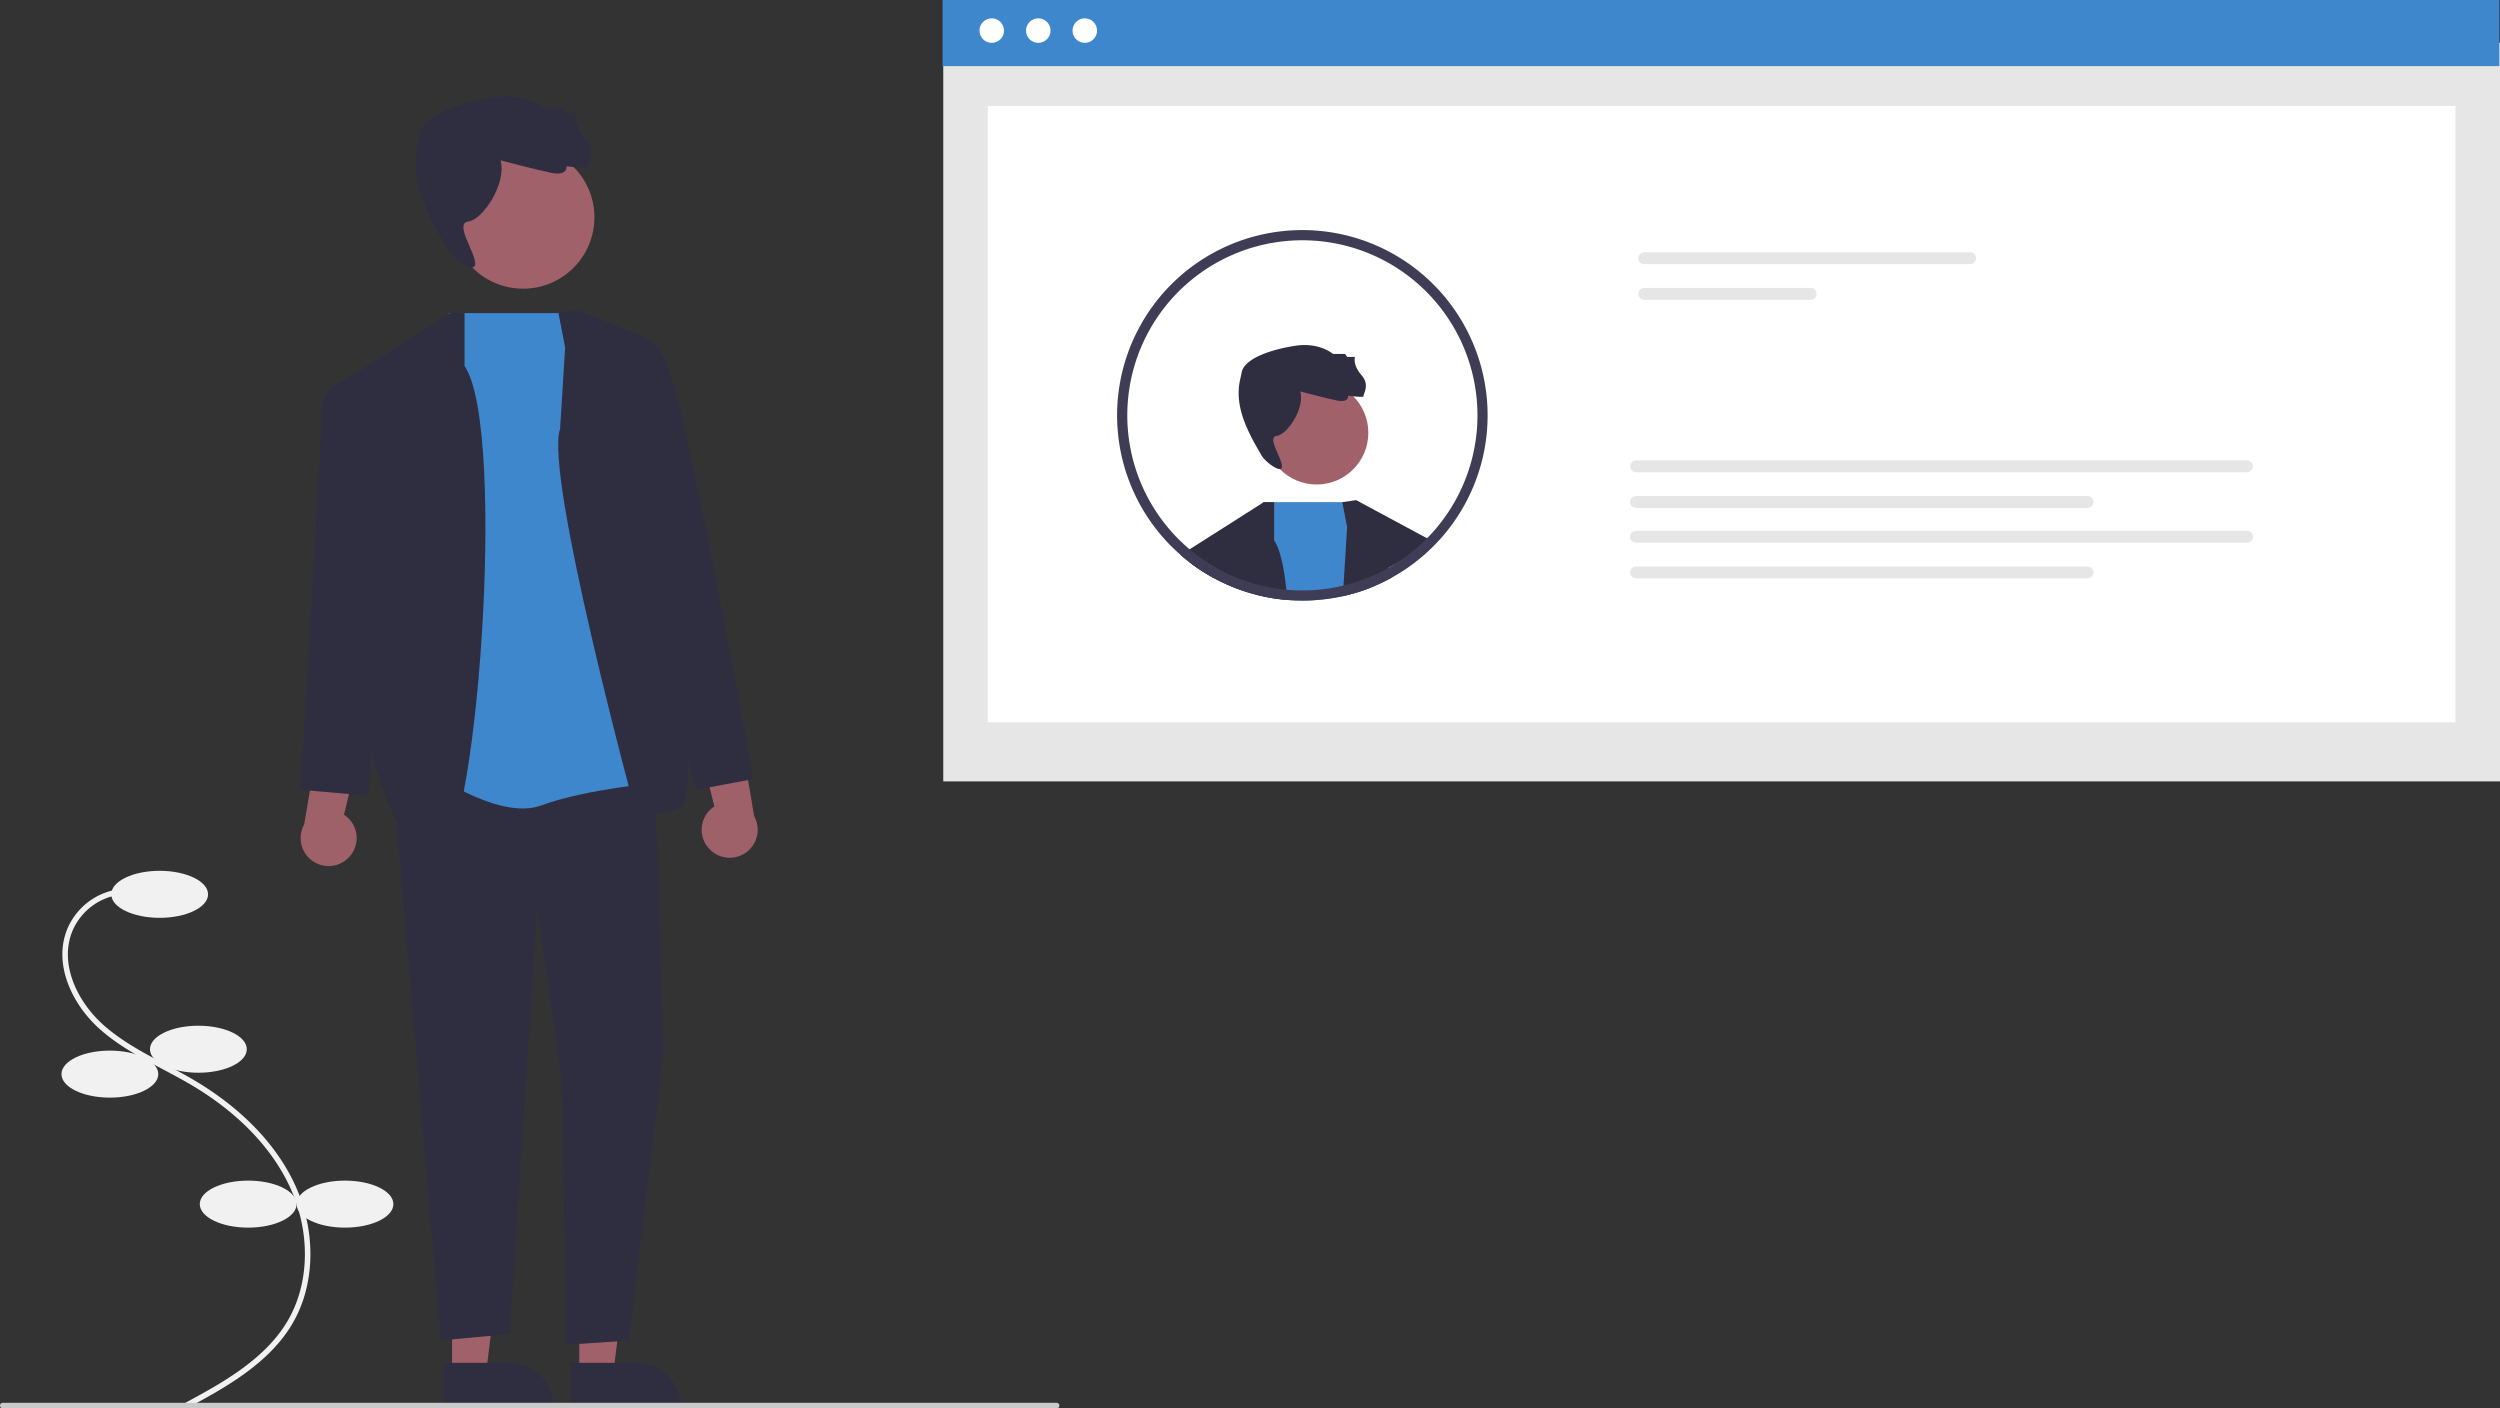 <svg xmlns="http://www.w3.org/2000/svg" data-name="Layer 1" width="903.807" height="509.145"><rect width="100%" height="100%" fill="#333333" stroke="none"/><path d="M68 508.89l-.952-1.758c12.753-6.898 28.626-15.481 36.916-29.568 8.172-13.886 8.356-32.742.479-49.21-6.704-14.016-19.018-26.573-35.612-36.314-3.273-1.92-6.708-3.742-10.031-5.503-8.032-4.256-16.336-8.658-23.184-14.903-9.432-8.6-16.568-23.034-11.25-35.89a23.856 23.856 0 0120.678-14.468l.113 1.997a21.86 21.86 0 00-18.948 13.248c-4.942 11.947 1.839 25.505 10.754 33.636 6.661 6.073 14.852 10.415 22.774 14.613 3.341 1.77 6.797 3.602 10.107 5.546 16.939 9.943 29.527 22.798 36.403 37.174 8.16 17.06 7.946 36.637-.56 51.089-8.572 14.566-24.716 23.297-37.688 30.312z" fill="#f1f1f1"/><ellipse cx="57.72" cy="323.317" rx="17.5" ry="8.5" fill="#f1f1f1"/><ellipse cx="71.72" cy="379.317" rx="17.5" ry="8.5" fill="#f1f1f1"/><ellipse cx="39.72" cy="388.317" rx="17.5" ry="8.5" fill="#f1f1f1"/><ellipse cx="89.72" cy="435.317" rx="17.5" ry="8.5" fill="#f1f1f1"/><ellipse cx="124.72" cy="435.317" rx="17.5" ry="8.5" fill="#f1f1f1"/><path data-name="Rectangle 62" fill="#e6e6e6" d="M341.011 15.429h562.796v267.056H341.011z"/><path data-name="Rectangle 75" fill="#fff" d="M357.104 38.33h530.61v222.814h-530.61z"/><path data-name="Rectangle 80" fill="#3f87cd" d="M340.771 0h562.796v23.909H340.771z"/><circle data-name="Ellipse 90" cx="358.539" cy="11.059" r="4.431" fill="#fff"/><circle data-name="Ellipse 91" cx="375.359" cy="11.059" r="4.431" fill="#fff"/><circle data-name="Ellipse 92" cx="392.18" cy="11.059" r="4.431" fill="#fff"/><path data-name="Path 142" d="M594.432 91.208a2.147 2.147 0 000 4.294h117.804a2.147 2.147 0 000-4.294z" fill="#e6e6e6"/><path data-name="Path 143" d="M594.432 104.09a2.147 2.147 0 000 4.294h60.142a2.147 2.147 0 000-4.294z" fill="#e6e6e6"/><path data-name="Path 142" d="M591.468 166.444a2.147 2.147 0 000 4.293h220.883a2.147 2.147 0 000-4.293z" fill="#e6e6e6"/><path data-name="Path 143" d="M591.468 179.326a2.147 2.147 0 000 4.294h163.22a2.147 2.147 0 000-4.294z" fill="#e6e6e6"/><path data-name="Path 142" d="M591.468 191.917a2.147 2.147 0 000 4.294h220.883a2.147 2.147 0 000-4.294z" fill="#e6e6e6"/><path data-name="Path 143" d="M591.468 204.8a2.147 2.147 0 000 4.294h163.22a2.147 2.147 0 000-4.294z" fill="#e6e6e6"/><circle cx="475.989" cy="156.462" r="18.694" fill="#a0616a"/><path d="M470.069 141.507s8.724 2.337 13.242 3.271 4.05-1.713 4.05-1.713 5.92.779 5.609.155 2.492-3.894-.78-7.633-2.336-6.543-2.336-6.543h-2.804l-.78-1.09h-4.361s-4.823-4.23-13.391-2.983-18.701 4.54-19.636 9.681a45.177 45.177 0 01-.487 2.29c-2.343 9.892 2.635 19.147 7.798 27.903 1.27 2.152 7.407 6.844 7.25 3.625s-5.525-10.45-1.786-10.917 10.126-9.97 8.412-16.046z" fill="#2f2e41"/><path d="M465.384 216.898a65.38 65.38 0 01-10.7-1.758l.198-3.728 1.637-29.642.014-.228h32.93l5.169 27.293.697 3.683a64.107 64.107 0 01-4.152 1.47c-.016 0-.016.015-.03.015a72.877 72.877 0 01-5.942 1.576 68.558 68.558 0 01-8.062 1.243 62.045 62.045 0 01-6.303.303c-1.82 0-3.653-.076-5.456-.227z" fill="#3f87cd"/><path d="M444.213 211.624a68.695 68.695 0 01-3.986-1.894l-.56-.288a42.73 42.73 0 01-1.152-.622q-.773-.432-1.5-.863c-.47-.273-.955-.561-1.425-.85-.03-.014-.045-.03-.075-.03-1.637-1.045-3.244-2.121-4.79-3.288l-.773-.59-.272-4.365.394-.243 26.445-16.821.363-.228.03-.015 3.728.015v13.882c2.107 3.046 3.531 9.426 4.41 17.776.122 1.197.227 2.425.334 3.698a65.38 65.38 0 01-10.7-1.758 15.07 15.07 0 01-1.12-.273 62.702 62.702 0 01-6.517-2.091c-.652-.243-1.288-.5-1.925-.758l-.06-.03c-.273-.122-.576-.243-.85-.364z" fill="#2f2e41"/><path d="M438.515 208.82q-.773-.432-1.5-.863c-.47-.273-.955-.561-1.425-.85-.03-.014-.045-.03-.075-.03-1.637-1.045-3.244-2.121-4.79-3.288l-.773-.59c-.12-.107-.242-.198-.378-.304a46.233 46.233 0 01-2.819-2.334c-.045-.03-.075-.076-.121-.106a10.422 10.422 0 013.046-1.621l1.076.318 7.668 2.303.045 3.107zM503.088 208.866c-.455.242-.91.485-1.364.712-.106.06-.197.106-.288.152-.606.303-1.197.606-1.803.894-.015.015-.046.015-.046.03-.03.015-.075.03-.106.045a67.37 67.37 0 01-4.152 1.819 64.107 64.107 0 01-4.152 1.47c-.016 0-.016.015-.03.015a72.877 72.877 0 01-5.942 1.576 12.506 12.506 0 01.486-3.682l.015-.213 1.303-21.095-1.743-9.047 5.001-.742 27.506 14.806s-3.031 3.03-15.473 9.486c-1.1.571.515 2.47.788 3.774z" fill="#2f2e41"/><path d="M476.81 213.185c-1.97.182-3.97.273-5.97.273-1.94 0-3.865-.076-5.79-.258.122 1.197.227 2.425.334 3.698 1.803.151 3.637.227 5.456.227a62.045 62.045 0 006.304-.303 68.558 68.558 0 008.061-1.243 12.506 12.506 0 01.486-3.682l.015-.213a62.996 62.996 0 01-8.895 1.5zm57.268-85.047a66.972 66.972 0 10-115.733 63.618 66.288 66.288 0 001.864 2.243c.06.06.09.106.136.152a63.82 63.82 0 004.986 5.137c.424.394.863.788 1.303 1.167.046.03.076.076.121.106.91.818 1.85 1.591 2.819 2.334.136.106.258.197.378.303l.774.591c1.545 1.167 3.152 2.243 4.789 3.288.03 0 .045.016.075.03.47.289.955.577 1.425.85q.728.431 1.5.863c.379.212.773.425 1.152.622l.56.288a68.721 68.721 0 003.986 1.894c.273.121.576.242.849.363l.06.03c.637.258 1.273.516 1.925.759a62.702 62.702 0 006.516 2.09c.379.107.743.198 1.122.274a65.38 65.38 0 0010.699 1.758c1.803.151 3.637.227 5.456.227a62.045 62.045 0 006.303-.303 68.558 68.558 0 008.062-1.243c2.001-.44 3.987-.97 5.941-1.576.015 0 .015-.015.03-.015 1.41-.44 2.789-.94 4.153-1.47a67.38 67.38 0 004.152-1.819c.03-.015.076-.03.106-.045 0-.015.03-.015.046-.03.606-.288 1.197-.591 1.803-.894.091-.046.182-.091.288-.152.455-.227.909-.47 1.364-.712.03-.015.045-.03.075-.046a70.307 70.307 0 003.547-2.106c.318-.197.636-.394.955-.622.47-.287.924-.606 1.363-.924.592-.41 1.182-.833 1.759-1.273a4.68 4.68 0 00.545-.409 57.746 57.746 0 004.076-3.364 66.914 66.914 0 0018.67-71.984zm-19.806 68.074a64.792 64.792 0 01-5.152 4.364c-.394.303-.804.606-1.212.88-.395.302-.789.59-1.198.863a25.59 25.59 0 01-1.06.712c-.031.03-.076.046-.107.076-.258.182-.53.349-.788.515-.803.5-1.637 1-2.455 1.47-.197.106-.379.228-.576.334-.106.06-.212.12-.333.181-.455.258-.91.485-1.364.728-.06.045-.136.06-.197.106a.112.112 0 00-.06.03c-.319.167-.637.319-.955.47-.273.137-.53.273-.804.394a67.268 67.268 0 01-3.38 1.5c-1.196.485-2.408.925-3.636 1.334-.303.106-.622.227-.94.318-1.44.455-2.879.864-4.35 1.197a62.996 62.996 0 01-8.894 1.5c-1.97.183-3.971.274-5.971.274-1.94 0-3.865-.076-5.79-.258a62.373 62.373 0 01-10.168-1.788l-.38-.091a58.11 58.11 0 01-8.016-2.728c-.136-.06-.288-.106-.409-.167-.152-.06-.288-.106-.41-.167-.15-.06-.287-.12-.423-.181a67.796 67.796 0 01-3.35-1.607l-.515-.273a45.88 45.88 0 01-2.91-1.636 18.143 18.143 0 01-1.015-.606c-.379-.228-.758-.47-1.122-.713l-.272-.181c-.849-.576-1.712-1.152-2.53-1.773-.576-.425-1.137-.834-1.698-1.273-.364-.273-.727-.561-1.076-.864-.227-.167-.454-.364-.682-.561-.303-.258-.606-.515-.909-.788-.47-.379-.91-.803-1.334-1.197a60.23 60.23 0 01-4.834-5.001c-.515-.576-1-1.152-1.47-1.758a3.647 3.647 0 01-.303-.379 63.298 63.298 0 1193.048 6.744z" fill="#3f3d56"/><path fill="#a0616a" d="M163.436 496.698l12.26-.001 5.832-47.288-18.094.001.002 47.288z"/><path d="M160.309 492.695h24.145a15.387 15.387 0 0115.387 15.385v.5l-39.531.002z" fill="#2f2e41"/><path fill="#a0616a" d="M209.436 496.698l12.26-.001 5.832-47.288-18.094.001.002 47.288z"/><path d="M206.309 492.695h24.145a15.387 15.387 0 0115.387 15.385v.5l-39.531.002z" fill="#2f2e41"/><path d="M126.237 309.84a10.056 10.056 0 00-1.884-15.304l8.518-34.705-17.492 6.233-5.407 32.001a10.11 10.11 0 0016.265 11.775zM256.378 306.84a10.056 10.056 0 011.883-15.304l-8.518-34.705 17.492 6.233 5.407 32.001a10.11 10.11 0 01-16.264 11.775z" fill="#9e616a"/><path fill="#2f2e41" d="M142.367 285.513l16.993 199.065 24.864-2.267 9.951-153.85 8.858 60.918 1.774 96.766 22.5-1.5 12.494-104.1-3.065-100.817-85.417-8.65-8.952 14.435z"/><circle cx="189.112" cy="78.582" r="25.786" fill="#a0616a"/><path d="M180.947 57.954s12.033 3.223 18.265 4.512 5.586-2.363 5.586-2.363 8.166 1.074 7.736.215 3.438-5.372-1.074-10.53-3.223-9.025-3.223-9.025h-3.868l-1.075-1.504h-6.016s-6.652-5.833-18.471-4.114-25.795 6.263-27.084 13.354c-.175.962-.405 2.03-.673 3.16-3.231 13.643 3.635 26.408 10.757 38.486 1.75 2.968 10.217 9.44 10 5s-7.621-14.414-2.464-15.058 13.967-13.753 11.604-22.133z" fill="#2f2e41"/><path d="M162.28 113.176h45.411l32.11 169.575s-27.994 2.394-43.994 8.394-42.598-13.706-42.598-13.706z" fill="#3f87cd"/><path d="M167.949 132.326v-19.15l-5.142-.03-37.567 23.884 8.152 130.863s9.648 43.658 24.281 43.205 25.918-156.09 10.276-178.772z" fill="#2f2e41"/><path d="M137.307 140.645l-12.067-3.615s-8.933 2.615-8.933 11.615-7.697 136.868-7.697 136.868l24.451 2.161 5.246-65.029zM204.307 125.645l-2.405-12.469 6.905-1.03 25 10s22.5 164.5 12.5 169.5-16.752 1.125-16.752 1.125-32.891-121.326-27.07-137.726z" fill="#2f2e41"/><path d="M216.307 124.645l4.267-1.857s12.523-6.206 19.628 6.326 32.105 152.531 32.105 152.531l-20.57 3.868-15.379-50.384z" fill="#2f2e41"/><path d="M382 509.145H1a1 1 0 110-2h381a1 1 0 010 2z" fill="#cacaca"/></svg>